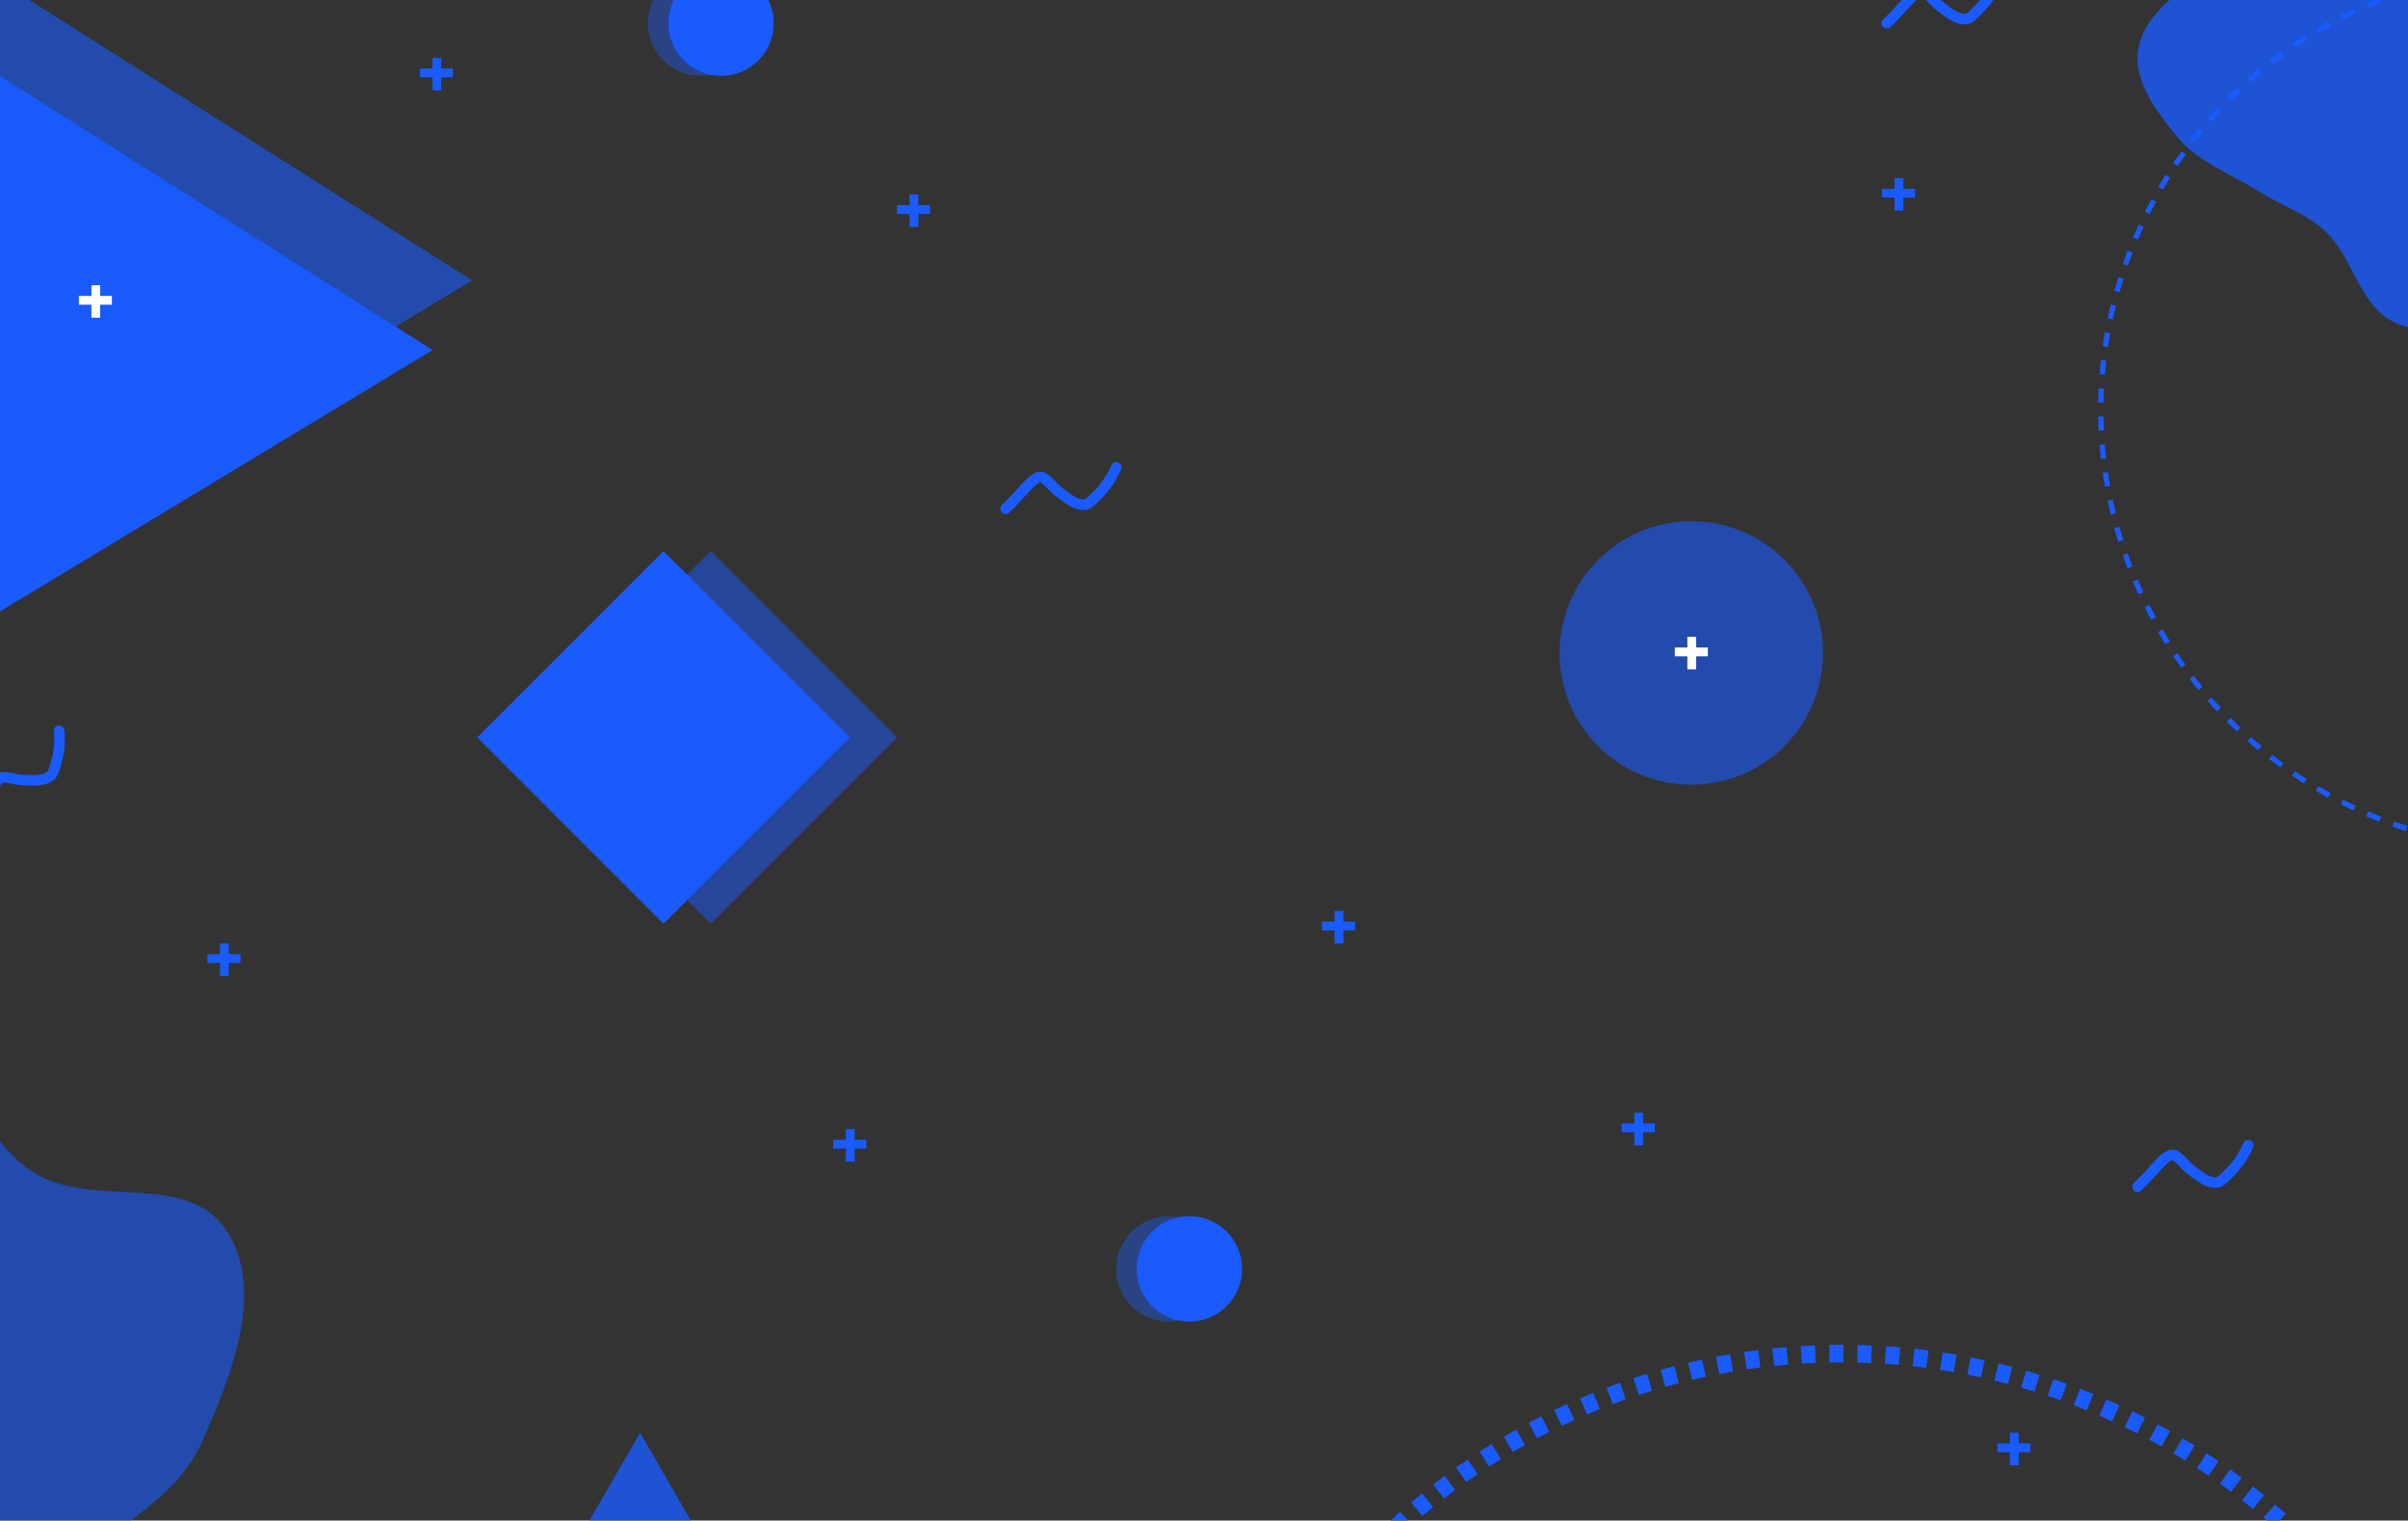<svg width="13712" height="8658" viewBox="0 0 13712 8658" fill="none" xmlns="http://www.w3.org/2000/svg">
    <rect x="0" y="0" width="13712" height="8658" fill="#333333" stroke="none"/>
    <g clip-path="url(#clip0)">
        <circle cx="14465.9" cy="2332.9" r="2503.41" transform="rotate(-46.105 14465.9 2332.9)" stroke="#1A5BFF" stroke-width="30" stroke-linejoin="round" stroke-dasharray="80 80"/>
        <path fill-rule="evenodd" clip-rule="evenodd" d="M13689.6 -358.607C13923.1 -412.559 14119.3 -604.553 14358.8 -572.392C14584.4 -542.108 14777.8 -375.088 14858.3 -201.72C14939.7 -26.364 14818.6 164.656 14787.2 350.259C14764.7 482.687 14683.8 606.604 14698.8 739.721C14722.1 946.583 14976.8 1135.94 14897.9 1333.57C14827.4 1510 14539.8 1555.99 14337.9 1643.47C14129.6 1733.75 13911.2 1923.63 13689.6 1857.18C13433.4 1780.34 13417.3 1480.1 13237.5 1313.46C13133.5 1217.07 12985.3 1167.2 12860.6 1088.59C12705 990.506 12518.2 922.263 12407.5 790.166C12278.9 636.801 12143.3 456.921 12177.3 273.601C12211.1 91.585 12398.3 -54.828 12584 -160.94C12755.6 -259.033 12976.8 -263.839 13182 -300.516C13351 -330.727 13523.2 -320.163 13689.6 -358.607Z" fill="#1A5BFF" fill-opacity="0.8"/>
        <circle cx="10488.3" cy="11457.3" r="3750" stroke="#1A5BFF" stroke-width="100" stroke-linejoin="round" stroke-dasharray="80 80"/>
        <path d="M2463.34 1993.11L-435.166 3744.26L-397.848 181.627L2463.34 1993.11Z" fill="#1A5BFF"/>
        <path d="M2688.74 1596.54L-1215.18 3955.12L-1164.92 -843.297L2688.74 1596.54Z" fill="#1A5BFF" fill-opacity="0.6"/>
        <path fill-rule="evenodd" clip-rule="evenodd" d="M-169.109 9341.17C-440.746 9382.02 -695.71 9212.15 -944.188 9071.5C-1208.17 8922.07 -1476.33 8774.6 -1648.67 8503.63C-1846.6 8192.44 -2067.69 7811.02 -1974.93 7450.93C-1882.33 7091.47 -1456.72 7032.15 -1206.87 6788.64C-967.713 6555.54 -866.005 6079.3 -546.372 6058.57C-224.758 6037.71 -70.762 6541.46 225.115 6695.78C571.141 6876.26 1081.82 6666.93 1298.96 7021.06C1508.91 7363.45 1312.45 7843.11 1151.53 8206.66C1017.03 8510.53 725.857 8650.8 486.61 8856.33C273.646 9039.28 98.99 9300.85 -169.109 9341.17Z" fill="#1A5BFF" fill-opacity="0.6"/>
        <line x1="11470.4" y1="8158" x2="11470.4" y2="8343" stroke="#1A5BFF" stroke-width="50"/>
        <path d="M11374 8243.89L11562 8243.91" stroke="#1A5BFF" stroke-width="50"/>
        <line x1="5204.44" y1="1107" x2="5204.44" y2="1292" stroke="#1A5BFF" stroke-width="50"/>
        <path d="M5108 1192.89L5296 1192.91" stroke="#1A5BFF" stroke-width="50"/>
        <line x1="2487.44" y1="329" x2="2487.44" y2="514" stroke="#1A5BFF" stroke-width="50"/>
        <path d="M2391 414.893L2579 414.906" stroke="#1A5BFF" stroke-width="50"/>
        <line x1="9331.44" y1="6336" x2="9331.44" y2="6521" stroke="#1A5BFF" stroke-width="50"/>
        <path d="M9235 6421.89L9423 6421.91" stroke="#1A5BFF" stroke-width="50"/>
        <line x1="7624.44" y1="5187" x2="7624.44" y2="5372" stroke="#1A5BFF" stroke-width="50"/>
        <path d="M7528 5272.89L7716 5272.91" stroke="#1A5BFF" stroke-width="50"/>
        <line x1="4841.44" y1="6429" x2="4841.44" y2="6614" stroke="#1A5BFF" stroke-width="50"/>
        <path d="M4745 6514.89L4933 6514.91" stroke="#1A5BFF" stroke-width="50"/>
        <line x1="545.44" y1="1624" x2="545.44" y2="1809" stroke="white" stroke-width="50"/>
        <path d="M449 1709.89L637.001 1709.91" stroke="white" stroke-width="50"/>
        <line x1="1277.44" y1="5372" x2="1277.44" y2="5557" stroke="#1A5BFF" stroke-width="50"/>
        <path d="M1181 5457.89L1369 5457.91" stroke="#1A5BFF" stroke-width="50"/>
        <line x1="10813.4" y1="1014" x2="10813.4" y2="1199" stroke="#1A5BFF" stroke-width="50"/>
        <path d="M10717 1099.89L10905 1099.91" stroke="#1A5BFF" stroke-width="50"/>
        <path d="M3645 8158L4078.01 8908H3211.99L3645 8158Z" fill="#1A5BFF" fill-opacity="0.8"/>
        <rect x="2718" y="4198.66" width="1500" height="1500" transform="rotate(-45 2718 4198.66)" fill="#1A5BFF"/>
        <rect x="2987" y="4198.66" width="1500" height="1500" transform="rotate(-45 2987 4198.66)" fill="#1A5BFF" fill-opacity="0.5"/>
        <path d="M10381 3718C10381 4132.21 10045.2 4468 9631 4468C9216.79 4468 8881 4132.21 8881 3718C8881 3303.79 9216.79 2968 9631 2968C10045.2 2968 10381 3303.79 10381 3718Z" fill="#1A5BFF" fill-opacity="0.6"/>
        <line x1="9633.44" y1="3626" x2="9633.44" y2="3811" stroke="white" stroke-width="50"/>
        <path d="M9537 3711.89L9725 3711.91" stroke="white" stroke-width="50"/>
        <circle cx="6773" cy="7225" r="300" fill="#1A5BFF"/>
        <circle cx="4106" cy="132" r="300" fill="#1A5BFF"/>
        <circle cx="6656" cy="7225" r="300" fill="#1A5BFF" fill-opacity="0.4"/>
        <circle cx="3989" cy="132" r="300" fill="#1A5BFF" fill-opacity="0.4"/>
        <path d="M5726 2897C5771.21 2855.42 5811.73 2807.06 5855.19 2760.64C5871.71 2743 5900.04 2718.66 5919.56 2716.07C5953.98 2711.49 5991.58 2771.78 6021.74 2794.73C6068.09 2830.01 6127.42 2881.67 6178.89 2872.96C6198.85 2869.59 6213.95 2852.98 6231.27 2836.25C6282.46 2786.8 6318.93 2743.76 6356 2661" stroke="#1A5BFF" stroke-width="60" stroke-linecap="round" stroke-linejoin="round"/>
        <path d="M10744 132C10789.2 90.423 10829.7 42.063 10873.2 -4.356C10889.7 -21.995 10918 -46.34 10937.6 -48.933C10972 -53.508 11009.6 6.778 11039.7 29.733C11086.1 65.01 11145.4 116.669 11196.9 107.963C11216.9 104.586 11231.9 87.983 11249.3 71.252C11300.5 21.795 11336.9 -21.237 11374 -104" stroke="#1A5BFF" stroke-width="60" stroke-linecap="round" stroke-linejoin="round"/>
        <path d="M-85.039 4675.62C-66.597 4619.82 -55.38 4561.3 -40.742 4502.71C-35.18 4480.45 -22.806 4446.79 -7.497 4434.46C19.506 4412.72 80.248 4438.97 116.811 4440.57C173.003 4443.03 248.042 4451.16 287.524 4417.22C302.841 4404.05 307.697 4383.33 314.376 4361.34C334.119 4296.33 344.448 4244.04 336.27 4161" stroke="#1A5BFF" stroke-width="60" stroke-linecap="round" stroke-linejoin="round"/>
        <path d="M12172 6757C12217.2 6715.42 12257.7 6667.06 12301.2 6620.64C12317.7 6603 12346 6578.66 12365.6 6576.07C12400 6571.49 12437.6 6631.78 12467.7 6654.73C12514.1 6690.01 12573.4 6741.67 12624.9 6732.96C12644.9 6729.59 12659.9 6712.98 12677.3 6696.25C12728.5 6646.8 12764.9 6603.76 12802 6521" stroke="#1A5BFF" stroke-width="60" stroke-linecap="round" stroke-linejoin="round"/>
    </g>
    <defs>
        <clipPath id="clip0">
            <rect width="13712" height="8658" fill="white"/>
        </clipPath>
    </defs>
</svg>
